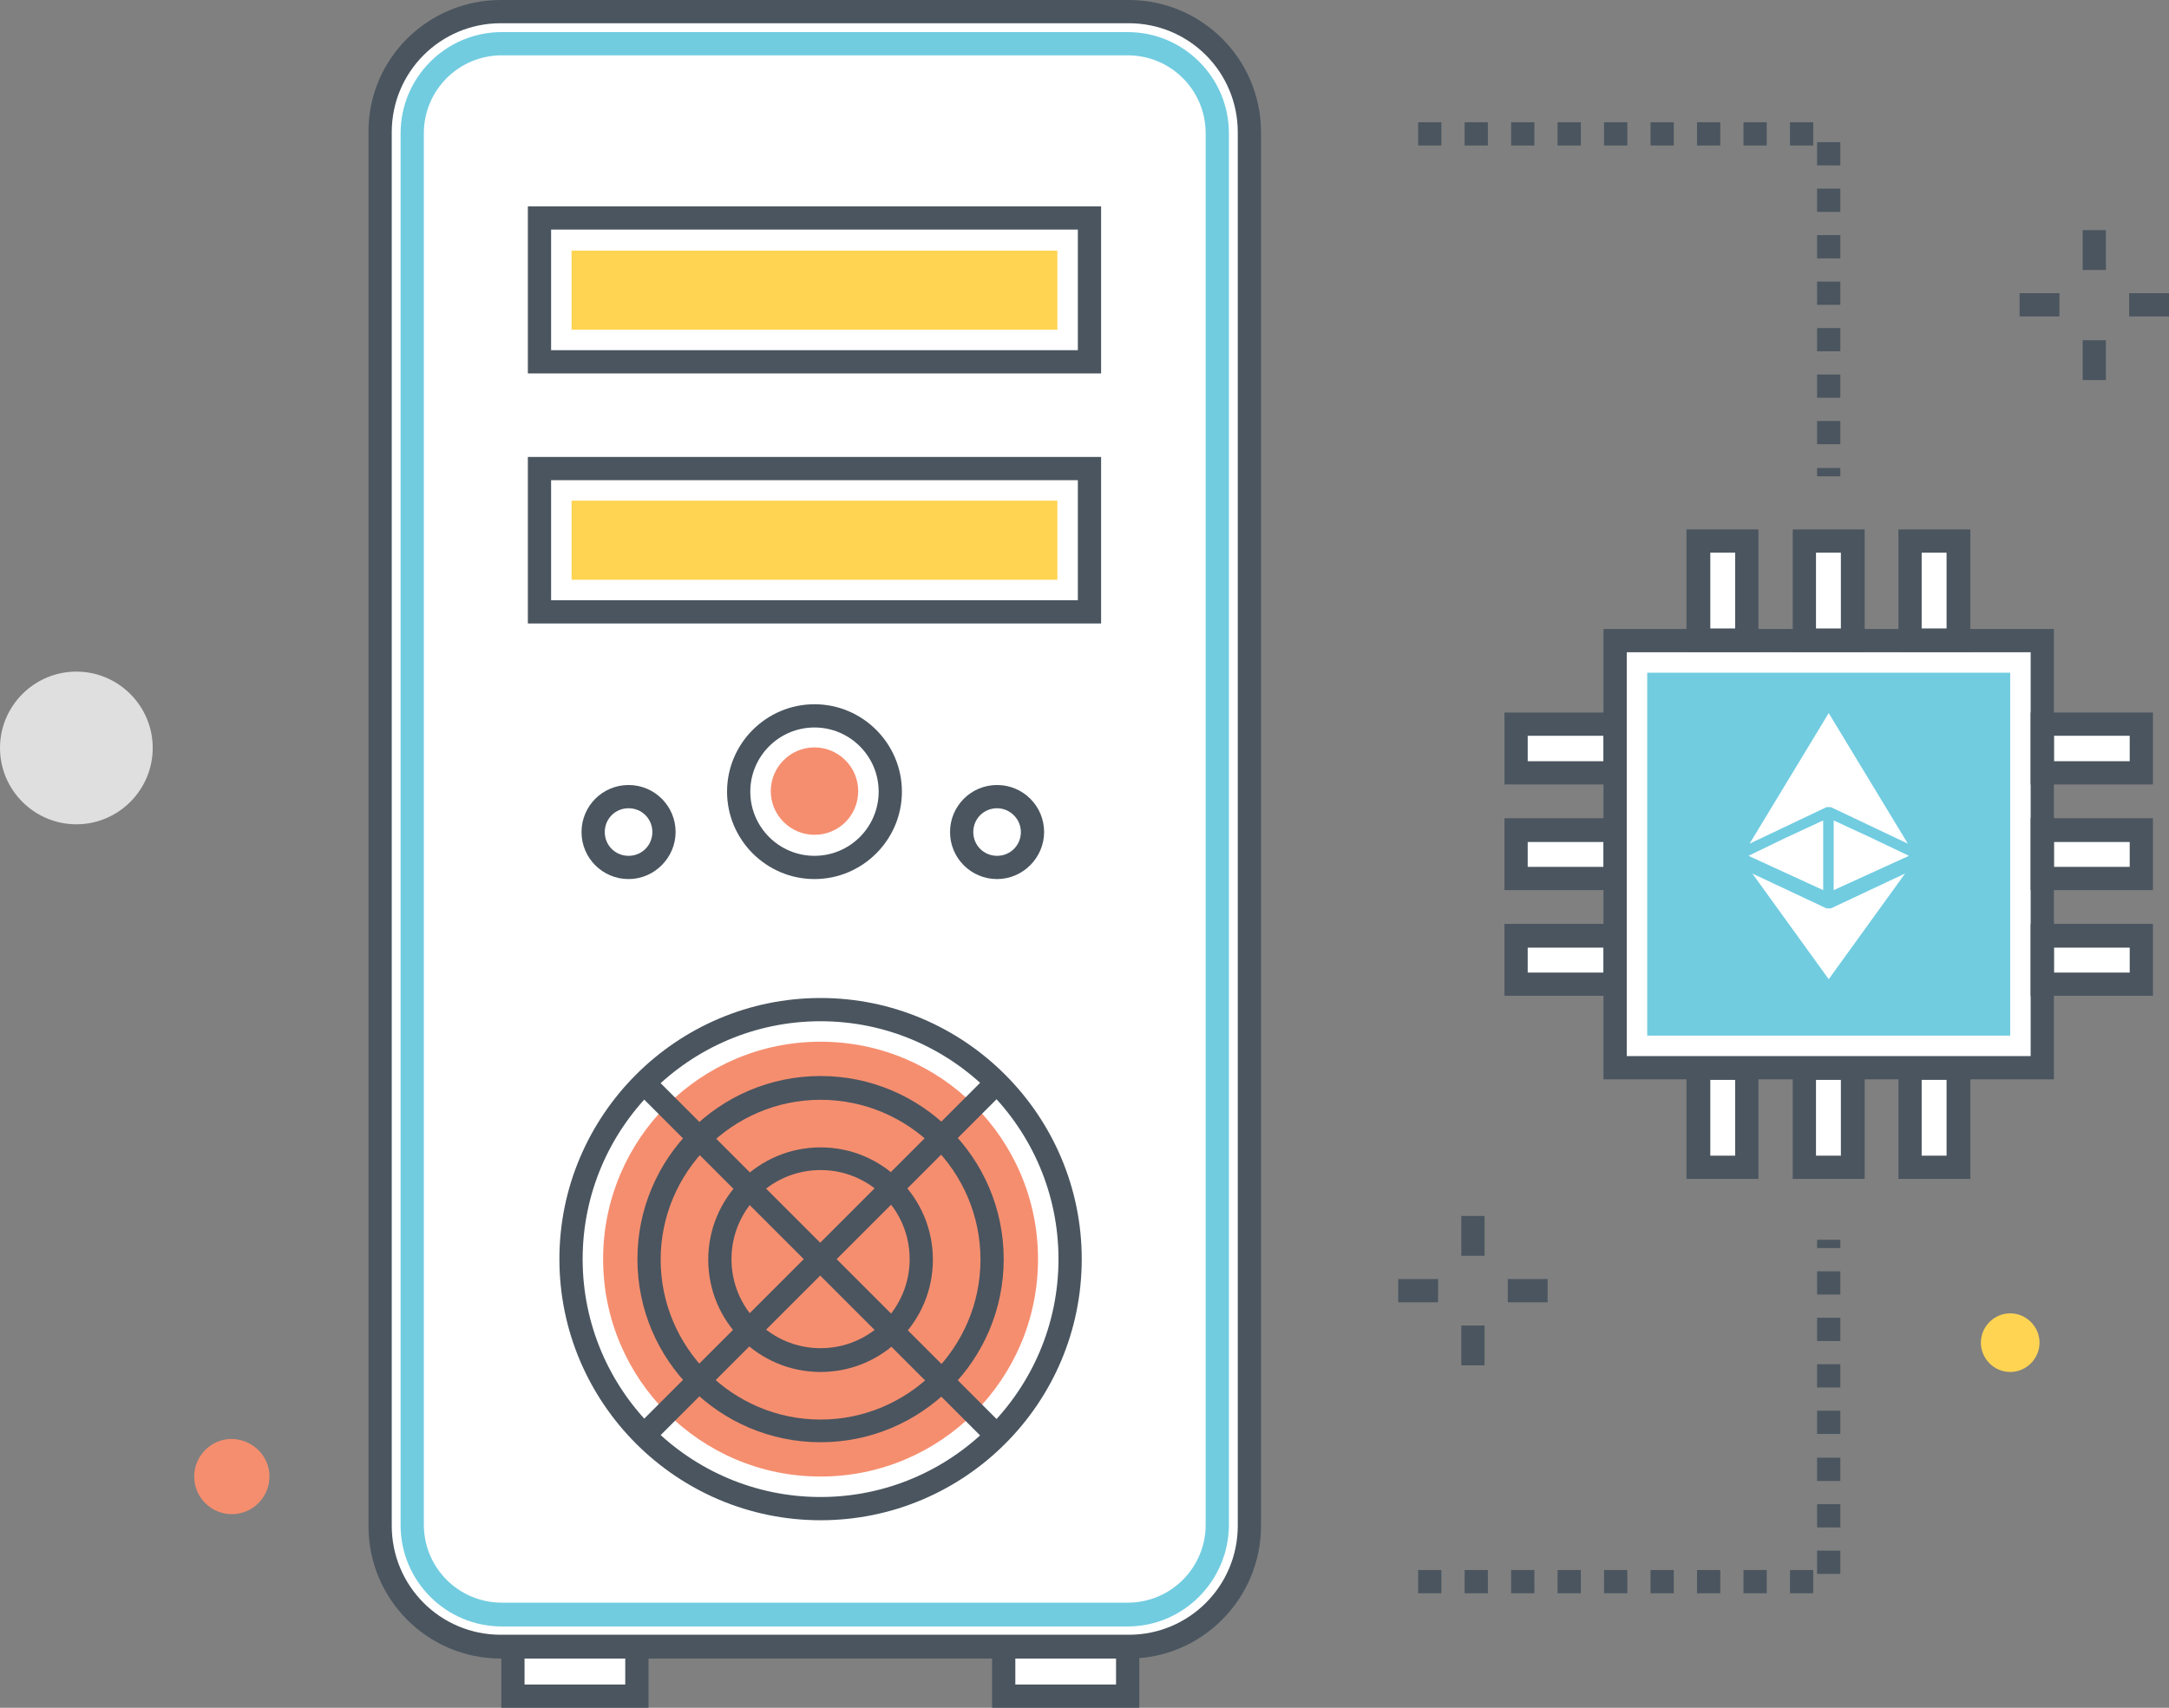 <?xml version="1.0" encoding="utf-8"?>
<!-- Generator: Adobe Illustrator 23.0.2, SVG Export Plug-In . SVG Version: 6.00 Build 0)  -->
<svg version="1.1" id="Layer_1" xmlns="http://www.w3.org/2000/svg" xmlns:xlink="http://www.w3.org/1999/xlink" x="0px" y="0px"
	 viewBox="0 0 392 308.7" style="enable-background:new 0 0 392 308.7;" xml:space="preserve">
<rect x="0" y="0" width="392" height="308.7" fill="#808080" stroke="none"/>
<style type="text/css">
	.st0{fill:#FFFFFF;}
	.st1{fill:#4A555F;}
	.st2{fill:#71CCE0;}
	.st3{fill:#FFD452;}
	.st4{fill:#F58E6F;}
	.st5{fill:#DFDFDF;}
</style>
<g>
	<g>
		<g>
			<g>
				<path class="st0" d="M204,297.7H90.5c-12,0-21.8-9.8-21.8-21.8V23.9c0-12,9.8-21.8,21.8-21.8H204c12,0,21.8,9.8,21.8,21.8v251.9
					C225.8,287.9,216,297.7,204,297.7z"/>
			</g>
		</g>
		<g>
			<g>
				<rect x="291.9" y="115.8" class="st0" width="77.2" height="77.2"/>
			</g>
		</g>
		<g>
			<g>
				<g>
					<rect x="307" y="97.8" class="st0" width="8.8" height="17.9"/>
				</g>
			</g>
			<g>
				<g>
					<rect x="326.1" y="97.8" class="st0" width="8.8" height="17.9"/>
				</g>
			</g>
			<g>
				<g>
					<rect x="345.2" y="97.8" class="st0" width="8.8" height="17.9"/>
				</g>
			</g>
			<g>
				<g>
					<rect x="307" y="193.1" class="st0" width="8.8" height="17.9"/>
				</g>
			</g>
			<g>
				<g>
					<rect x="326.1" y="193.1" class="st0" width="8.8" height="17.9"/>
				</g>
			</g>
			<g>
				<g>
					<rect x="345.2" y="193.1" class="st0" width="8.8" height="17.9"/>
				</g>
			</g>
		</g>
		<g>
			<g>
				<g>
					<rect x="369.1" y="130.9" class="st0" width="17.9" height="8.8"/>
				</g>
			</g>
			<g>
				<g>
					<rect x="369.1" y="150" class="st0" width="17.9" height="8.8"/>
				</g>
			</g>
			<g>
				<g>
					<rect x="369.1" y="169.1" class="st0" width="17.9" height="8.8"/>
				</g>
			</g>
			<g>
				<g>
					<rect x="274" y="130.9" class="st0" width="17.9" height="8.8"/>
				</g>
			</g>
			<g>
				<g>
					<rect x="274" y="150" class="st0" width="17.9" height="8.8"/>
				</g>
			</g>
			<g>
				<g>
					<rect x="274" y="169.1" class="st0" width="17.9" height="8.8"/>
				</g>
			</g>
		</g>
		<g>
			<g>
				<g>
					<rect x="92.7" y="297.7" class="st0" width="22.4" height="8.9"/>
				</g>
			</g>
			<g>
				<g>
					<rect x="181.4" y="297.7" class="st0" width="22.4" height="8.9"/>
				</g>
			</g>
		</g>
		<g>
			<g>
				<path class="st1" d="M204,299.8H90.5c-13.2,0-23.9-10.7-23.9-23.9V23.9C66.5,10.7,77.3,0,90.5,0H204c13.2,0,23.9,10.7,23.9,23.9
					v251.9C227.9,289,217.2,299.8,204,299.8z M90.5,4.2c-10.9,0-19.7,8.8-19.7,19.7v251.9c0,10.9,8.8,19.7,19.7,19.7H204
					c10.9,0,19.7-8.8,19.7-19.7V23.9c0-10.9-8.8-19.7-19.7-19.7H90.5z"/>
			</g>
		</g>
		<g>
			<g>
				<path class="st2" d="M203.8,294H90.7c-10.1,0-18.3-8.2-18.3-18.3V24.1c0-10.1,8.2-18.3,18.3-18.3h113.1
					c10.1,0,18.3,8.2,18.3,18.3v251.5C222.1,285.7,213.9,294,203.8,294z M90.7,10c-7.8,0-14.1,6.3-14.1,14.1v251.5
					c0,7.8,6.3,14.1,14.1,14.1h113.1c7.8,0,14.1-6.3,14.1-14.1V24.1c0-7.8-6.3-14.1-14.1-14.1H90.7z"/>
			</g>
		</g>
		<g>
			<g>
				<path class="st1" d="M199,67.5H95.4V37.3H199V67.5z M99.6,63.3h95.2V41.5H99.6V63.3z"/>
			</g>
		</g>
		<g>
			<g>
				<rect x="103.3" y="45.3" class="st3" width="87.8" height="14.3"/>
			</g>
		</g>
		<g>
			<g>
				<path class="st1" d="M199,112.7H95.4V82.6H199V112.7z M99.6,108.5h95.2V86.8H99.6V108.5z"/>
			</g>
		</g>
		<g>
			<g>
				<rect x="103.3" y="90.5" class="st3" width="87.8" height="14.3"/>
			</g>
		</g>
		<g>
			<g>
				<path class="st1" d="M147.2,158.9c-8.7,0-15.8-7.1-15.8-15.8c0-8.7,7.1-15.8,15.8-15.8c8.7,0,15.8,7.1,15.8,15.8
					C163,151.8,155.9,158.9,147.2,158.9z M147.2,131.5c-6.4,0-11.6,5.2-11.6,11.6c0,6.4,5.2,11.6,11.6,11.6
					c6.4,0,11.6-5.2,11.6-11.6C158.8,136.7,153.6,131.5,147.2,131.5z"/>
			</g>
		</g>
		<g>
			<g>
				<path class="st4" d="M147.2,150.9c-4.3,0-7.9-3.5-7.9-7.9c0-4.3,3.5-7.9,7.9-7.9c4.3,0,7.9,3.5,7.9,7.9
					C155.1,147.4,151.6,150.9,147.2,150.9z"/>
			</g>
		</g>
		<g>
			<g>
				<path class="st1" d="M113.6,158.9c-4.7,0-8.5-3.8-8.5-8.5c0-4.7,3.8-8.5,8.5-8.5c4.7,0,8.5,3.8,8.5,8.5
					C122.1,155,118.3,158.9,113.6,158.9z M113.6,146.1c-2.4,0-4.3,1.9-4.3,4.3c0,2.4,1.9,4.3,4.3,4.3c2.4,0,4.3-1.9,4.3-4.3
					C117.9,148,116,146.1,113.6,146.1z"/>
			</g>
		</g>
		<g>
			<g>
				<path class="st1" d="M180.2,158.9c-4.7,0-8.5-3.8-8.5-8.5c0-4.7,3.8-8.5,8.5-8.5c4.7,0,8.5,3.8,8.5,8.5
					C188.7,155,184.9,158.9,180.2,158.9z M180.2,146.1c-2.4,0-4.3,1.9-4.3,4.3c0,2.4,1.9,4.3,4.3,4.3c2.4,0,4.3-1.9,4.3-4.3
					C184.5,148,182.5,146.1,180.2,146.1z"/>
			</g>
		</g>
		<g>
			<g>
				<path class="st1" d="M148.3,274.8c-26,0-47.2-21.2-47.2-47.2c0-26,21.2-47.2,47.2-47.2c26,0,47.2,21.2,47.2,47.2
					C195.5,253.7,174.3,274.8,148.3,274.8z M148.3,184.6c-23.7,0-43,19.3-43,43c0,23.7,19.3,43,43,43c23.7,0,43-19.3,43-43
					C191.3,203.9,172,184.6,148.3,184.6z"/>
			</g>
		</g>
		<g>
			<g>
				<path class="st4" d="M148.3,266.9c-21.7,0-39.3-17.6-39.3-39.3c0-21.7,17.6-39.3,39.3-39.3c21.7,0,39.3,17.6,39.3,39.3
					C187.6,249.3,170,266.9,148.3,266.9z"/>
			</g>
		</g>
		<g>
			<g>
				
					<rect x="103.2" y="225.5" transform="matrix(0.707 -0.707 0.707 0.707 -117.529 171.54)" class="st1" width="90.1" height="4.2"/>
			</g>
		</g>
		<g>
			<g>
				
					<rect x="146.2" y="182.6" transform="matrix(0.707 -0.707 0.707 0.707 -117.528 171.537)" class="st1" width="4.2" height="90.1"/>
			</g>
		</g>
		<g>
			<g>
				<path class="st1" d="M148.3,248c-11.2,0-20.3-9.1-20.3-20.3c0-11.2,9.1-20.3,20.3-20.3c11.2,0,20.3,9.1,20.3,20.3
					C168.6,238.9,159.5,248,148.3,248z M148.3,211.5c-8.9,0-16.1,7.2-16.1,16.1c0,8.9,7.2,16.1,16.1,16.1c8.9,0,16.1-7.2,16.1-16.1
					C164.4,218.7,157.2,211.5,148.3,211.5z"/>
			</g>
		</g>
		<g>
			<g>
				<path class="st1" d="M148.3,260.7c-18.2,0-33.1-14.8-33.1-33.1c0-18.2,14.8-33.1,33.1-33.1c18.2,0,33.1,14.8,33.1,33.1
					C181.4,245.9,166.5,260.7,148.3,260.7z M148.3,198.8c-15.9,0-28.9,13-28.9,28.9c0,15.9,13,28.9,28.9,28.9
					c15.9,0,28.9-13,28.9-28.9C177.2,211.7,164.2,198.8,148.3,198.8z"/>
			</g>
		</g>
		<g>
			<g>
				<path class="st1" d="M332.6,86.1h-4.2v-1.5h4.2V86.1z M332.6,80.3h-4.2v-4.2h4.2V80.3z M332.6,71.9h-4.2v-4.2h4.2V71.9z
					 M332.6,63.5h-4.2v-4.2h4.2V63.5z M332.6,55.1h-4.2v-4.2h4.2V55.1z M332.6,46.7h-4.2v-4.2h4.2V46.7z M332.6,38.3h-4.2v-4.2h4.2
					V38.3z M332.6,29.9h-4.2v-4.2h4.2V29.9z M327.7,26.3h-4.2v-4.2h4.2V26.3z M319.3,26.3h-4.2v-4.2h4.2V26.3z M310.9,26.3h-4.2
					v-4.2h4.2V26.3z M302.5,26.3h-4.2v-4.2h4.2V26.3z M294.1,26.3h-4.2v-4.2h4.2V26.3z M285.7,26.3h-4.2v-4.2h4.2V26.3z M277.3,26.3
					h-4.2v-4.2h4.2V26.3z M268.9,26.3h-4.2v-4.2h4.2V26.3z M260.5,26.3h-4.2v-4.2h4.2V26.3z"/>
			</g>
		</g>
		<g>
			<g>
				<path class="st1" d="M327.7,288h-4.2v-4.2h4.2V288z M319.3,288h-4.2v-4.2h4.2V288z M310.9,288h-4.2v-4.2h4.2V288z M302.5,288
					h-4.2v-4.2h4.2V288z M294.1,288h-4.2v-4.2h4.2V288z M285.7,288h-4.2v-4.2h4.2V288z M277.3,288h-4.2v-4.2h4.2V288z M268.9,288
					h-4.2v-4.2h4.2V288z M260.5,288h-4.2v-4.2h4.2V288z M332.6,284.5h-4.2v-4.2h4.2V284.5z M332.6,276.1h-4.2v-4.2h4.2V276.1z
					 M332.6,267.7h-4.2v-4.2h4.2V267.7z M332.6,259.2h-4.2V255h4.2V259.2z M332.6,250.8h-4.2v-4.2h4.2V250.8z M332.6,242.4h-4.2
					v-4.2h4.2V242.4z M332.6,234h-4.2v-4.2h4.2V234z M332.6,225.6h-4.2v-1.5h4.2V225.6z"/>
			</g>
		</g>
		<g>
			<g>
				<path class="st1" d="M371.2,195.1h-81.4v-81.4h81.4V195.1z M294,190.9h73v-73h-73V190.9z"/>
			</g>
		</g>
		<g>
			<g>
				<rect x="297.7" y="121.6" class="st2" width="65.6" height="65.6"/>
			</g>
		</g>
		<g>
			<g>
				<g>
					<path class="st1" d="M317.8,117.8h-13V95.7h13V117.8z M309.1,113.6h4.5V99.9h-4.5V113.6z"/>
				</g>
			</g>
			<g>
				<g>
					<path class="st1" d="M337,117.8h-13V95.7h13V117.8z M328.2,113.6h4.5V99.9h-4.5V113.6z"/>
				</g>
			</g>
			<g>
				<g>
					<path class="st1" d="M356.1,117.8h-13V95.7h13V117.8z M347.3,113.6h4.5V99.9h-4.5V113.6z"/>
				</g>
			</g>
			<g>
				<g>
					<path class="st1" d="M317.8,213.1h-13V191h13V213.1z M309.1,208.9h4.5v-13.7h-4.5V208.9z"/>
				</g>
			</g>
			<g>
				<g>
					<path class="st1" d="M337,213.1h-13V191h13V213.1z M328.2,208.9h4.5v-13.7h-4.5V208.9z"/>
				</g>
			</g>
			<g>
				<g>
					<path class="st1" d="M356.1,213.1h-13V191h13V213.1z M347.3,208.9h4.5v-13.7h-4.5V208.9z"/>
				</g>
			</g>
		</g>
		<g>
			<g>
				<g>
					<path class="st1" d="M389.1,141.8H367v-13h22.1V141.8z M371.2,137.6h13.7V133h-13.7V137.6z"/>
				</g>
			</g>
			<g>
				<g>
					<path class="st1" d="M389.1,160.9H367v-13h22.1V160.9z M371.2,156.7h13.7v-4.5h-13.7V156.7z"/>
				</g>
			</g>
			<g>
				<g>
					<path class="st1" d="M389.1,180H367v-13h22.1V180z M371.2,175.8h13.7v-4.5h-13.7V175.8z"/>
				</g>
			</g>
			<g>
				<g>
					<path class="st1" d="M294,141.8h-22.1v-13H294V141.8z M276.1,137.6h13.7V133h-13.7V137.6z"/>
				</g>
			</g>
			<g>
				<g>
					<path class="st1" d="M294,160.9h-22.1v-13H294V160.9z M276.1,156.7h13.7v-4.5h-13.7V156.7z"/>
				</g>
			</g>
			<g>
				<g>
					<path class="st1" d="M294,180h-22.1v-13H294V180z M276.1,175.8h13.7v-4.5h-13.7V175.8z"/>
				</g>
			</g>
		</g>
		<g>
			<g>
				<g>
					<g>
						<polygon class="st0" points="344.8,152.5 330.9,145.9 330.1,145.9 316.2,152.5 330.5,128.9 						"/>
					</g>
				</g>
			</g>
			<g>
				<g>
					<g>
						<polygon class="st0" points="344.3,157.9 330.5,177 316.7,157.9 330.1,164.2 330.9,164.2 						"/>
					</g>
				</g>
			</g>
			<g>
				<g>
					<g>
						<polygon class="st0" points="329.5,148.3 329.5,160.9 316,154.7 322.6,151.5 						"/>
					</g>
				</g>
			</g>
			<g>
				<g>
					<g>
						<polygon class="st0" points="345,154.7 331.4,160.9 331.4,148.3 338.3,151.5 						"/>
					</g>
				</g>
			</g>
		</g>
		<g>
			<g>
				<g>
					<path class="st1" d="M117.2,308.7H90.6v-13.1h26.6V308.7z M94.8,304.5H113v-4.7H94.8V304.5z"/>
				</g>
			</g>
			<g>
				<g>
					<path class="st1" d="M205.9,308.7h-26.6v-13.1h26.6V308.7z M183.5,304.5h18.2v-4.7h-18.2V304.5z"/>
				</g>
			</g>
		</g>
	</g>
	<g>
		<g>
			<g>
				<rect x="376.4" y="41.6" class="st1" width="4.2" height="7.2"/>
			</g>
		</g>
		<g>
			<g>
				<rect x="376.4" y="61.5" class="st1" width="4.2" height="7.2"/>
			</g>
		</g>
		<g>
			<g>
				<rect x="384.8" y="53" class="st1" width="7.2" height="4.2"/>
			</g>
		</g>
		<g>
			<g>
				<rect x="365" y="53" class="st1" width="7.2" height="4.2"/>
			</g>
		</g>
	</g>
	<g>
		<g>
			<g>
				<rect x="264.1" y="219.8" class="st1" width="4.2" height="7.2"/>
			</g>
		</g>
		<g>
			<g>
				<rect x="264.1" y="239.6" class="st1" width="4.2" height="7.2"/>
			</g>
		</g>
		<g>
			<g>
				<rect x="272.5" y="231.2" class="st1" width="7.2" height="4.2"/>
			</g>
		</g>
		<g>
			<g>
				<rect x="252.7" y="231.2" class="st1" width="7.2" height="4.2"/>
			</g>
		</g>
	</g>
	<g>
		<g>
			<path class="st4" d="M48.7,266.9c0,3.7-3,6.8-6.8,6.8c-3.7,0-6.8-3-6.8-6.8c0-3.7,3-6.8,6.8-6.8
				C45.7,260.2,48.7,263.2,48.7,266.9z"/>
		</g>
	</g>
	<g>
		<g>
			<path class="st5" d="M27.6,135.2c0,7.6-6.2,13.8-13.8,13.8C6.2,149,0,142.8,0,135.2c0-7.6,6.2-13.8,13.8-13.8
				C21.4,121.4,27.6,127.6,27.6,135.2z"/>
		</g>
	</g>
	<g>
		<g>
			<path class="st3" d="M368.6,242.7c0,2.9-2.4,5.3-5.3,5.3c-2.9,0-5.3-2.4-5.3-5.3c0-2.9,2.4-5.3,5.3-5.3
				C366.2,237.4,368.6,239.8,368.6,242.7z"/>
		</g>
	</g>
</g>
</svg>
